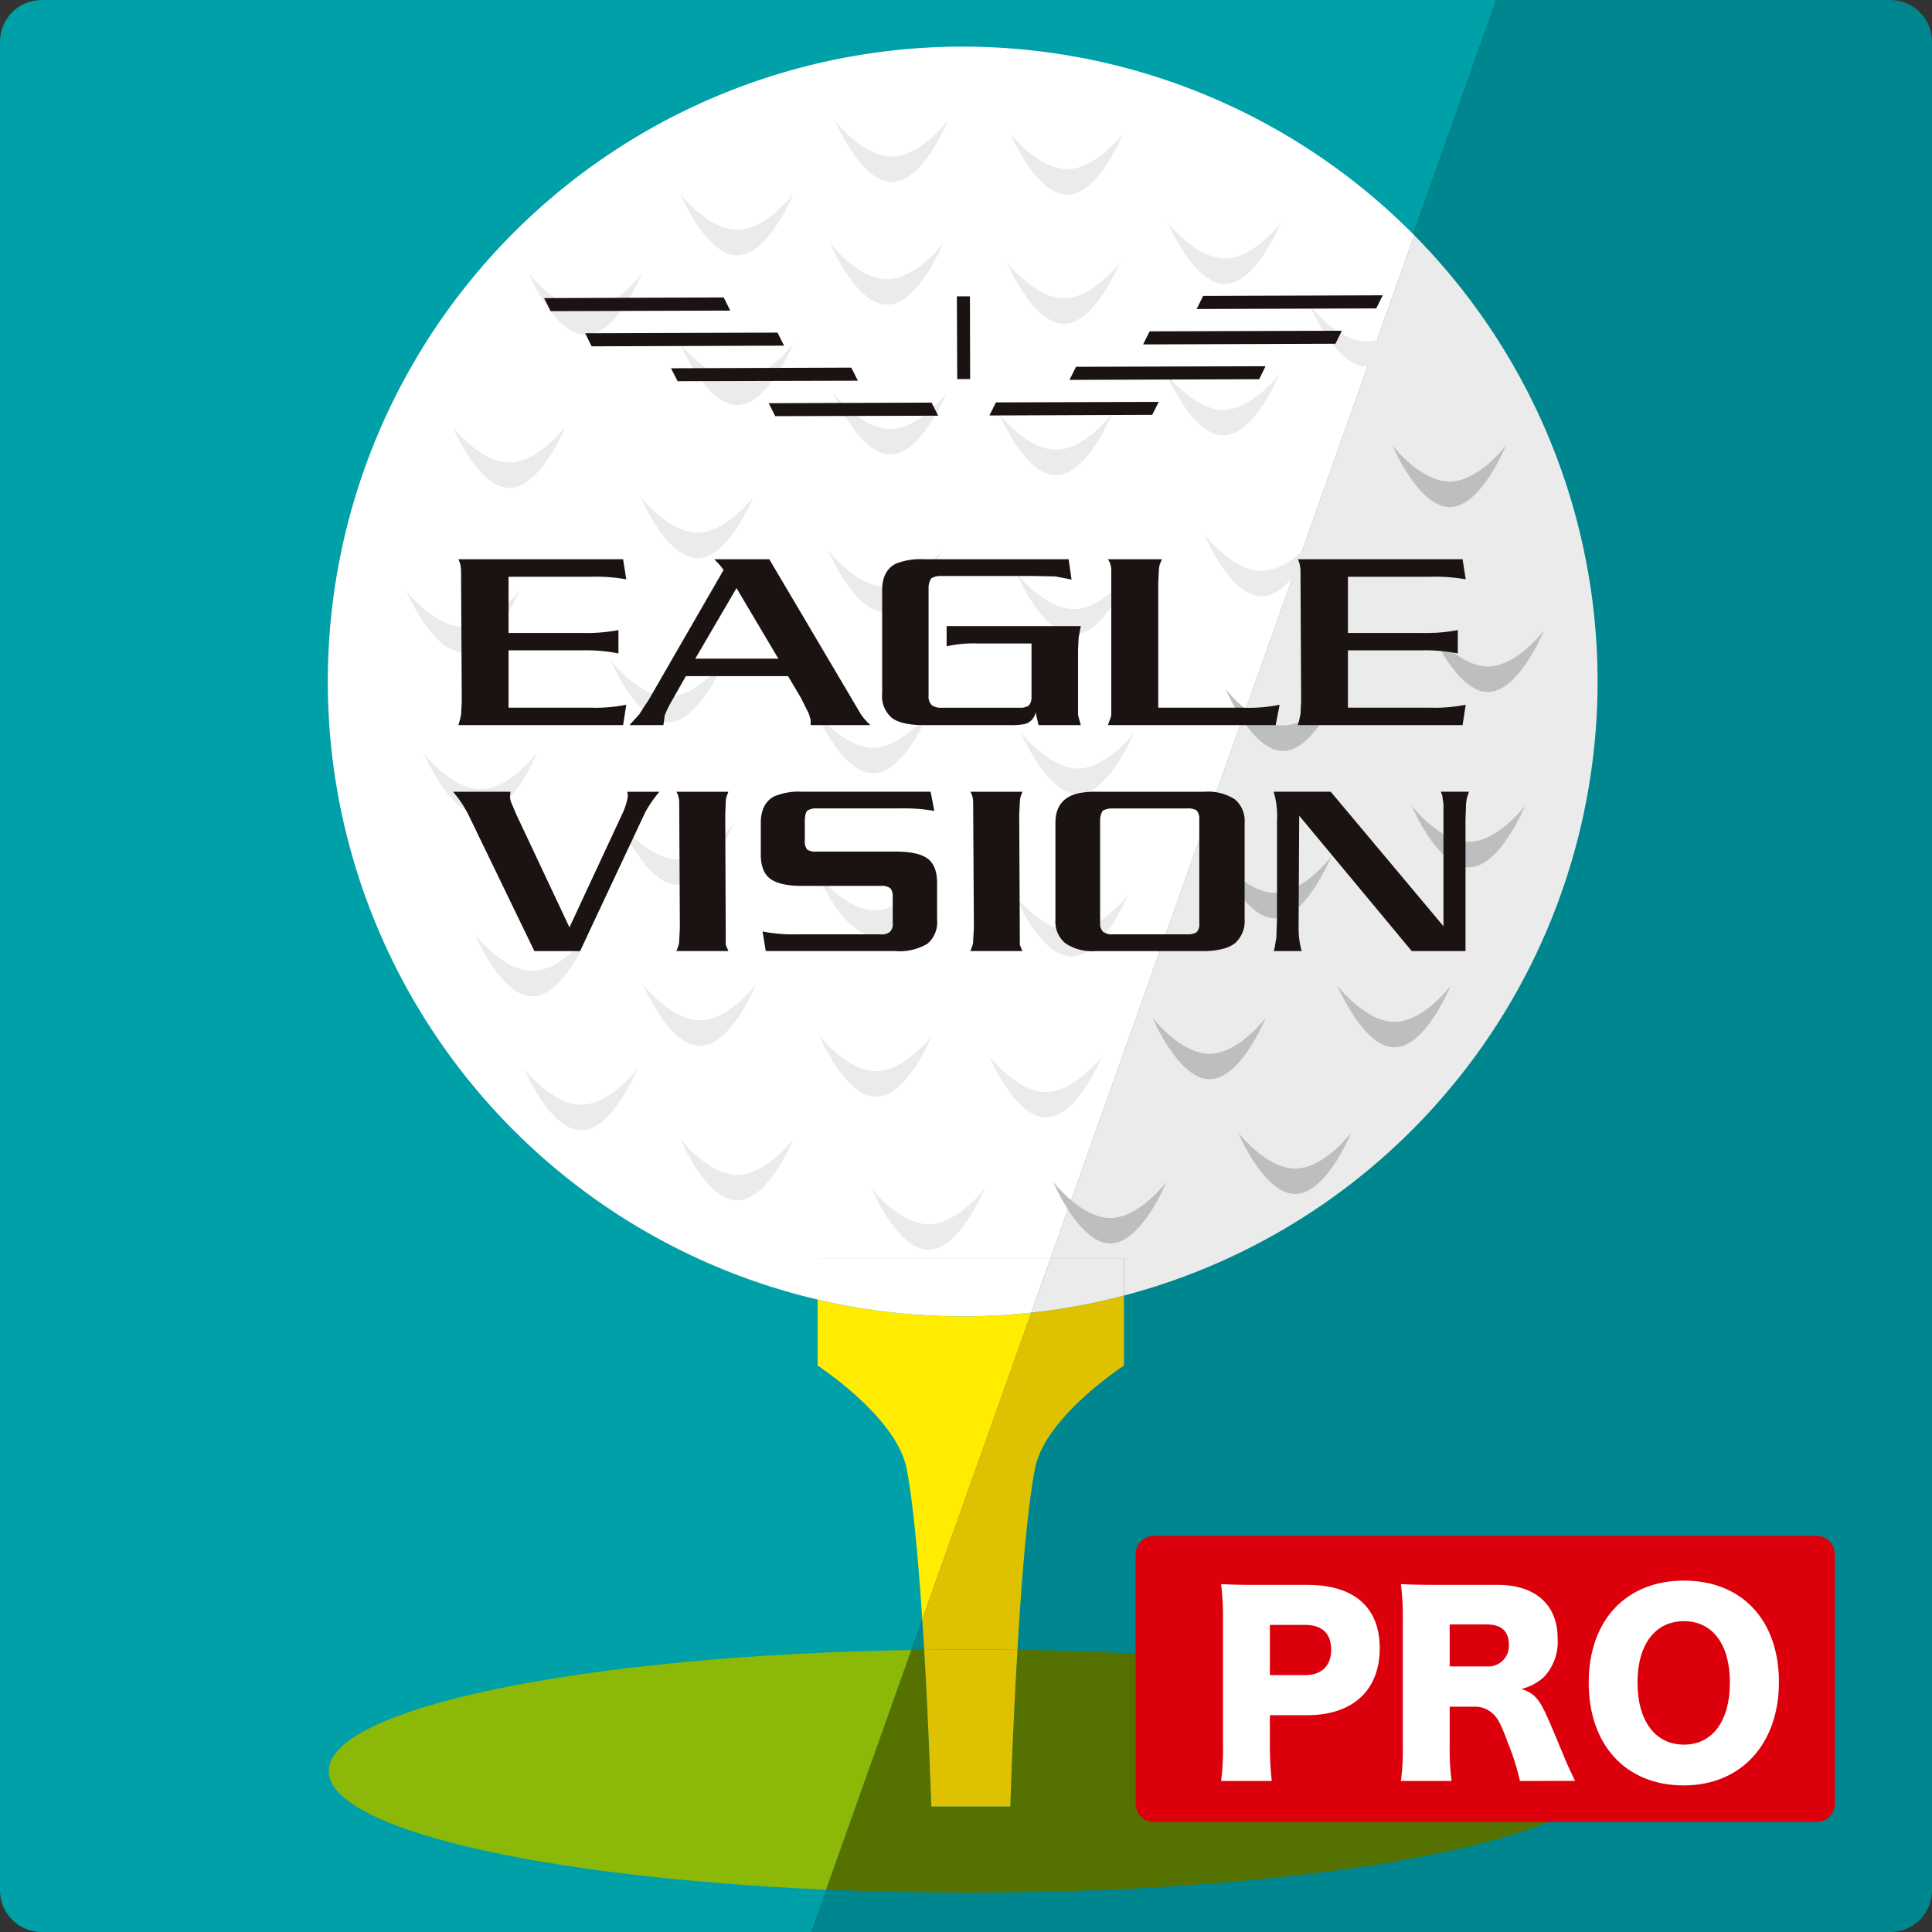 <svg xmlns="http://www.w3.org/2000/svg" xmlns:xlink="http://www.w3.org/1999/xlink" width="300" height="300" viewBox="0 0 300 300">
  <rect x="0" y="0" width="300" height="300" fill="#333333" stroke="none"/>
  <defs>
    <clipPath id="clip-path">
      <path id="長方形_6" data-name="長方形 6" d="M6.483,0H293.515A6.485,6.485,0,0,1,300,6.485V293.521a6.485,6.485,0,0,1-6.485,6.485H6.486A6.486,6.486,0,0,1,0,293.52V6.483A6.483,6.483,0,0,1,6.483,0Z" fill="none"/>
    </clipPath>
    <clipPath id="clip-app_icon_old">
      <rect width="300" height="300"/>
    </clipPath>
  </defs>
  <g id="app_icon_old" clip-path="url(#clip-app_icon_old)">
    <g id="グループ_3" data-name="グループ 3" transform="translate(-1.936 -1.932)">
      <g id="グループ_2" data-name="グループ 2" transform="translate(1.936 1.932)" clip-path="url(#clip-path)">
        <path id="パス_29" data-name="パス 29" d="M0,0V310.953H129.546L239.758,0Z" transform="translate(-5.482 -5.472)" fill="#00a0a9"/>
        <path id="パス_30" data-name="パス 30" d="M227.161,0h-71.2L45.748,310.953H227.161Z" transform="translate(78.317 -5.472)" fill="#00868e"/>
        <path id="パス_31" data-name="パス 31" d="M19.964,111.212c0,8.988,33.015,16.509,77.238,18.406l13.238-37.206c-50.705.824-90.477,8.928-90.477,18.8" transform="translate(31.087 163.804)" fill="#8cb808"/>
        <path id="パス_32" data-name="パス 32" d="M76.942,92.4c-.776,12.76-1.116,24.319-1.116,24.319H63.556s-.348-11.582-1.093-24.322c-.663,0-1.328.014-1.988.031l-13.236,37.2c7.082.311,14.425.476,21.986.476,54.808,0,99.221-8.45,99.221-18.882,0-9.942-40.324-18.078-91.5-18.825" transform="translate(81.049 163.785)" fill="#557200"/>
        <path id="パス_33" data-name="パス 33" d="M69.3,75.8a99.123,99.123,0,0,1-22.526-2.6V83.451S59.032,91.413,60.59,99.444c1.031,5.349,1.838,14.357,2.427,23.421L79.956,75.224A98.159,98.159,0,0,1,69.3,75.8" transform="translate(80.19 128.601)" fill="#ffec00"/>
        <path id="パス_34" data-name="パス 34" d="M59.579,127.933c2.583,0,5.159.025,7.714.057.6-10.52,1.506-21.858,2.724-28.147,1.538-8.031,13.81-15.991,13.81-15.991V72.975a96.426,96.426,0,0,1-14.382,2.648L52.508,123.267c.108,1.577.212,3.152.306,4.721,2.229-.028,4.474-.054,6.765-.054" transform="translate(90.699 128.2)" fill="#dec100"/>
        <path id="パス_35" data-name="パス 35" d="M52.616,92.437c.748,12.74,1.1,24.322,1.1,24.322h12.27s.34-11.559,1.11-24.319c-2.551-.031-5.128-.057-7.711-.057-2.291,0-4.536.025-6.765.054" transform="translate(90.896 163.751)" fill="#dec100"/>
        <path id="パス_36" data-name="パス 36" d="M70.931,173.67v5.808A98.579,98.579,0,0,0,116.012,14.832L59.547,173.67Z" transform="translate(103.592 21.697)" fill="#ebebeb"/>
        <path id="パス_37" data-name="パス 37" d="M132.154,192.621,188.616,33.783A98.582,98.582,0,1,0,95.973,199.049v-6.428Z" transform="translate(30.988 2.746)" fill="#fff"/>
        <path id="パス_38" data-name="パス 38" d="M79.955,79.381l3-8.456H46.77V77.35a99.123,99.123,0,0,0,22.526,2.6,98.082,98.082,0,0,0,10.659-.572" transform="translate(80.188 124.445)" fill="#fff"/>
        <path id="パス_39" data-name="パス 39" d="M61.488,70.924l-3,8.456a96.426,96.426,0,0,0,14.382-2.648V70.924Z" transform="translate(101.654 124.443)" fill="#ebebeb"/>
        <path id="パス_40" data-name="パス 40" d="M56.568,14.149c-4.542,0-8.861-5.618-8.861-5.618s4.01,9.577,8.875,9.577S65.3,8.531,65.3,8.531s-4.188,5.618-8.73,5.618" transform="translate(81.904 10.156)" fill="#ebebeb"/>
        <path id="パス_41" data-name="パス 41" d="M66.185,14.84c-4.531,0-8.869-5.61-8.869-5.61s4.021,9.577,8.886,9.577S74.929,9.23,74.929,9.23s-4.205,5.61-8.744,5.61" transform="translate(99.506 11.436)" fill="#ebebeb"/>
        <path id="パス_42" data-name="パス 42" d="M48.1,18.162c-4.542,0-8.872-5.61-8.872-5.61s4,9.571,8.872,9.571c4.851,0,8.727-9.571,8.727-9.571s-4.191,5.61-8.727,5.61" transform="translate(66.375 17.521)" fill="#ebebeb"/>
        <path id="パス_43" data-name="パス 43" d="M39.8,22.534c-4.548,0-8.872-5.613-8.872-5.613s4,9.563,8.877,9.563,8.71-9.563,8.71-9.563-4.2,5.613-8.716,5.613" transform="translate(51.168 25.524)" fill="#ebebeb"/>
        <path id="パス_44" data-name="パス 44" d="M48.1,26.374c-4.542,0-8.872-5.607-8.872-5.607s4,9.568,8.872,9.568c4.851,0,8.727-9.568,8.727-9.568s-4.191,5.607-8.727,5.607" transform="translate(66.375 32.569)" fill="#ebebeb"/>
        <path id="パス_45" data-name="パス 45" d="M56.484,29.078c-4.531,0-8.866-5.6-8.866-5.6s4.018,9.566,8.866,9.566c4.873,0,8.739-9.566,8.739-9.566s-4.205,5.6-8.739,5.6" transform="translate(81.741 37.538)" fill="#ebebeb"/>
        <path id="パス_46" data-name="パス 46" d="M65.573,30.231c-4.556,0-8.863-5.621-8.863-5.621S60.723,34.2,65.573,34.2,74.3,24.61,74.3,24.61s-4.191,5.621-8.725,5.621" transform="translate(98.396 39.608)" fill="#ebebeb"/>
        <path id="パス_47" data-name="パス 47" d="M74.739,28.04c-4.519,0-8.855-5.613-8.855-5.613S69.9,32,74.761,32,83.5,22.427,83.5,22.427s-4.216,5.613-8.761,5.613" transform="translate(115.2 35.609)" fill="#ebebeb"/>
        <path id="パス_48" data-name="パス 48" d="M82.6,24.281c-4.514,0-8.849-5.613-8.849-5.613s4.013,9.568,8.872,9.568,8.722-9.568,8.722-9.568-4.2,5.613-8.744,5.613" transform="translate(129.61 28.724)" fill="#ebebeb"/>
        <path id="パス_49" data-name="パス 49" d="M35.585,30.921c-4.534,0-8.849-5.61-8.849-5.61s4,9.563,8.866,9.563,8.722-9.563,8.722-9.563-4.194,5.61-8.739,5.61" transform="translate(43.491 40.892)" fill="#ebebeb"/>
        <path id="パス_50" data-name="パス 50" d="M45.9,34.773c-4.517,0-8.849-5.615-8.849-5.615s4,9.566,8.872,9.566c4.851,0,8.733-9.566,8.733-9.566S50.44,34.773,45.9,34.773" transform="translate(62.376 47.939)" fill="#ebebeb"/>
        <path id="パス_51" data-name="パス 51" d="M56.224,37.744c-4.542,0-8.869-5.621-8.869-5.621s4,9.577,8.88,9.577c4.856,0,8.727-9.577,8.727-9.577s-4.208,5.621-8.739,5.621" transform="translate(81.26 53.37)" fill="#ebebeb"/>
        <path id="パス_52" data-name="パス 52" d="M66.537,38.969c-4.545,0-8.866-5.621-8.866-5.621s4,9.588,8.866,9.588,8.727-9.588,8.727-9.588-4.2,5.621-8.727,5.621" transform="translate(100.156 55.614)" fill="#ebebeb"/>
        <path id="パス_53" data-name="パス 53" d="M76.842,36.878c-4.528,0-8.863-5.627-8.863-5.627S72,40.828,76.842,40.828c4.871,0,8.73-9.577,8.73-9.577s-4.182,5.627-8.73,5.627" transform="translate(119.037 51.773)" fill="#ebebeb"/>
        <path id="パス_54" data-name="パス 54" d="M87.142,31.964c-4.528,0-8.846-5.6-8.846-5.6s4,9.568,8.872,9.568S95.9,26.36,95.9,26.36s-4.216,5.6-8.759,5.6" transform="translate(137.936 42.814)" fill="#bdbebf"/>
        <path id="パス_55" data-name="パス 55" d="M33.051,39.926c-4.536,0-8.849-5.615-8.849-5.615s4,9.577,8.849,9.577c4.865,0,8.736-9.577,8.736-9.577s-4.2,5.615-8.736,5.615" transform="translate(38.849 57.378)" fill="#ebebeb"/>
        <path id="パス_56" data-name="パス 56" d="M44.306,43.777c-4.536,0-8.869-5.618-8.869-5.618s4,9.566,8.869,9.566,8.733-9.566,8.733-9.566-4.2,5.618-8.733,5.618" transform="translate(59.429 64.426)" fill="#ebebeb"/>
        <path id="パス_57" data-name="パス 57" d="M55.543,46.574c-4.542,0-8.866-5.618-8.866-5.618s4,9.571,8.866,9.571,8.727-9.571,8.727-9.571-4.2,5.618-8.727,5.618" transform="translate(80.018 69.55)" fill="#ebebeb"/>
        <path id="パス_58" data-name="パス 58" d="M66.779,47.7c-4.545,0-8.866-5.607-8.866-5.607s4.021,9.574,8.872,9.574c4.868,0,8.716-9.574,8.716-9.574S71.313,47.7,66.779,47.7" transform="translate(100.599 71.631)" fill="#ebebeb"/>
        <path id="パス_59" data-name="パス 59" d="M34.01,48.85c-4.525,0-8.849-5.627-8.849-5.627s4,9.574,8.849,9.574c4.876,0,8.744-9.574,8.744-9.574S38.547,48.85,34.01,48.85" transform="translate(40.606 73.702)" fill="#ebebeb"/>
        <path id="パス_60" data-name="パス 60" d="M44.836,52.682c-4.545,0-8.88-5.612-8.88-5.612s4.027,9.571,8.88,9.571,8.736-9.571,8.736-9.571-4.2,5.612-8.736,5.612" transform="translate(60.38 80.749)" fill="#ebebeb"/>
        <path id="パス_61" data-name="パス 61" d="M55.616,55.469c-4.536,0-8.852-5.6-8.852-5.6s4.013,9.566,8.863,9.566,8.727-9.566,8.727-9.566-4.194,5.6-8.739,5.6" transform="translate(80.177 85.88)" fill="#ebebeb"/>
        <path id="パス_62" data-name="パス 62" d="M66.412,56.623C61.9,56.623,57.566,51,57.566,51s4.007,9.577,8.863,9.577S75.157,51,75.157,51s-4.194,5.621-8.744,5.621" transform="translate(99.964 87.951)" fill="#ebebeb"/>
        <path id="パス_63" data-name="パス 63" d="M78.012,45.347c-4.525,0-8.861-5.621-8.861-5.621s4.015,9.588,8.878,9.588,8.727-9.588,8.727-9.588-4.2,5.621-8.744,5.621" transform="translate(121.184 67.297)" fill="#bdbebf"/>
        <path id="パス_64" data-name="パス 64" d="M77.569,54.527c-4.545,0-8.849-5.621-8.849-5.621s4,9.58,8.863,9.58,8.719-9.58,8.719-9.58-4.2,5.621-8.733,5.621" transform="translate(120.395 84.112)" fill="#bdbebf"/>
        <path id="パス_65" data-name="パス 65" d="M46.049,61.506c-4.534,0-8.863-5.607-8.863-5.607s4,9.574,8.863,9.574S54.78,55.9,54.78,55.9s-4.2,5.607-8.73,5.607" transform="translate(62.633 96.921)" fill="#ebebeb"/>
        <path id="パス_66" data-name="パス 66" d="M55.693,64.3c-4.528,0-8.852-5.61-8.852-5.61s4.01,9.568,8.872,9.568,8.725-9.568,8.725-9.568-4.2,5.61-8.744,5.61" transform="translate(80.318 102.043)" fill="#ebebeb"/>
        <path id="パス_67" data-name="パス 67" d="M58.589,72.681c-4.539,0-8.866-5.593-8.866-5.593s4.01,9.557,8.866,9.557,8.733-9.557,8.733-9.557-4.2,5.593-8.733,5.593" transform="translate(85.597 117.417)" fill="#ebebeb"/>
        <path id="パス_68" data-name="パス 68" d="M68.55,72.361c-4.536,0-8.866-5.627-8.866-5.627s4.021,9.577,8.872,9.577c4.868,0,8.739-9.577,8.739-9.577s-4.211,5.627-8.744,5.627" transform="translate(103.843 116.768)" fill="#bdbebf"/>
        <path id="パス_69" data-name="パス 69" d="M78.689,69.644c-4.536,0-8.866-5.618-8.866-5.618s4,9.566,8.866,9.566,8.739-9.566,8.739-9.566-4.2,5.618-8.739,5.618" transform="translate(122.415 111.808)" fill="#bdbebf"/>
        <path id="パス_70" data-name="パス 70" d="M48.089,69.981c-4.539,0-8.852-5.6-8.852-5.6s4,9.568,8.866,9.568c4.851,0,8.736-9.568,8.736-9.568s-4.2,5.6-8.75,5.6" transform="translate(66.39 112.451)" fill="#ebebeb"/>
        <path id="パス_71" data-name="パス 71" d="M39.544,66.137c-4.534,0-8.872-5.607-8.872-5.607s4.007,9.577,8.872,9.577S48.28,60.53,48.28,60.53s-4.2,5.607-8.736,5.607" transform="translate(50.701 105.404)" fill="#ebebeb"/>
        <path id="パス_72" data-name="パス 72" d="M65.024,65.442c-4.525,0-8.858-5.612-8.858-5.612s4.024,9.577,8.869,9.577,8.744-9.577,8.744-9.577-4.225,5.612-8.756,5.612" transform="translate(97.399 104.122)" fill="#ebebeb"/>
        <path id="パス_73" data-name="パス 73" d="M73.993,63.349c-4.536,0-8.861-5.615-8.861-5.615s4.01,9.566,8.877,9.566,8.722-9.566,8.722-9.566-4.2,5.615-8.739,5.615" transform="translate(113.823 100.283)" fill="#bdbebf"/>
        <path id="パス_74" data-name="パス 74" d="M84.125,61.595c-4.542,0-8.849-5.61-8.849-5.61s4,9.568,8.849,9.568,8.722-9.568,8.722-9.568-4.188,5.61-8.722,5.61" transform="translate(132.404 97.079)" fill="#bdbebf"/>
        <path id="パス_75" data-name="パス 75" d="M36.859,58.8c-4.545,0-8.872-5.613-8.872-5.613s4.021,9.574,8.877,9.574c4.873,0,8.73-9.574,8.73-9.574S41.4,58.8,36.859,58.8" transform="translate(45.783 91.959)" fill="#ebebeb"/>
        <path id="パス_76" data-name="パス 76" d="M89.261,42.107c-4.542,0-8.869-5.61-8.869-5.61s4,9.574,8.869,9.574c4.851,0,8.725-9.574,8.725-9.574s-4.188,5.61-8.725,5.61" transform="translate(141.775 61.382)" fill="#bdbebf"/>
        <path id="パス_77" data-name="パス 77" d="M88.206,51.718c-4.528,0-8.863-5.6-8.863-5.6s4.021,9.566,8.869,9.566c4.865,0,8.736-9.566,8.736-9.566s-4.2,5.6-8.742,5.6" transform="translate(139.853 78.998)" fill="#bdbebf"/>
        <path id="パス_78" data-name="パス 78" d="M56.294,20.872c-4.542,0-8.844-5.61-8.844-5.61s4,9.568,8.844,9.568c4.868,0,8.739-9.568,8.739-9.568s-4.2,5.61-8.739,5.61" transform="translate(81.434 22.485)" fill="#ebebeb"/>
        <path id="パス_79" data-name="パス 79" d="M66.009,21.923c-4.525,0-8.866-5.615-8.866-5.615s4.018,9.571,8.866,9.571,8.739-9.571,8.739-9.571-4.2,5.615-8.739,5.615" transform="translate(99.189 24.401)" fill="#ebebeb"/>
        <path id="パス_80" data-name="パス 80" d="M74.85,19.737c-4.539,0-8.883-5.613-8.883-5.613S70,23.7,74.85,23.7s8.722-9.574,8.722-9.574-4.205,5.613-8.722,5.613" transform="translate(115.352 20.401)" fill="#ebebeb"/>
        <path id="パス_81" data-name="パス 81" d="M53.139,55.193l-.493,3.157H27.073l.255-.889.17-.816.1-2.059-.116-20.312c-.014-.161-.045-.379-.065-.64a3.963,3.963,0,0,0-.348-1.036H52.646l.493,3.118a27.548,27.548,0,0,0-5.613-.4H34.86v8.73H46.17a26.754,26.754,0,0,0,5.751-.45v3.622a26.255,26.255,0,0,0-5.751-.473H34.86v8.9H47.527a24.227,24.227,0,0,0,5.613-.456" transform="translate(44.108 54.242)" fill="#1a1311"/>
        <path id="パス_82" data-name="パス 82" d="M73.863,58.348H64.581v-.609a1.076,1.076,0,0,0-.127-.572,2.987,2.987,0,0,0-.385-1.039l-.991-2-2-3.375H45.2l-2.319,4.089a17.148,17.148,0,0,0-.954,1.977l-.207,1.529H36.456l1.526-1.685.595-.943.833-1.252L51.068,34.247l-.731-.9-.725-.75h8.546l14.181,24a8.417,8.417,0,0,0,1.523,1.744M59.569,48.04l-6.5-10.962L46.664,48.04Z" transform="translate(61.296 54.242)" fill="#1a1311"/>
        <path id="パス_83" data-name="パス 83" d="M81.149,58.348H74.6l-.47-1.979a2.275,2.275,0,0,1-1.657,1.815,11.527,11.527,0,0,1-2.424.164H56.791c-2.345,0-4.03-.371-5-1.144a4.426,4.426,0,0,1-1.481-3.775v-16c0-2.022.688-3.409,2.1-4.129a10.235,10.235,0,0,1,4.386-.7H79.264l.459,3.152-2.532-.487L74.025,35.2H59.594a2.828,2.828,0,0,0-1.64.357,2.506,2.506,0,0,0-.439,1.43V53.809a1.851,1.851,0,0,0,.456,1.4,2.29,2.29,0,0,0,1.623.442H71.657a2.448,2.448,0,0,0,1.4-.306,1.955,1.955,0,0,0,.445-1.305V45.676H65.232a19.47,19.47,0,0,0-4.91.442V42.98H81.149l-.331,1.8L80.73,46.69V56.808Z" transform="translate(86.671 54.242)" fill="#1a1311"/>
        <path id="パス_84" data-name="パス 84" d="M89.352,55.193l-.609,3.157H62.688l.326-.889a2.666,2.666,0,0,0,.2-.779V34.321a2.6,2.6,0,0,0-.1-.779,2.4,2.4,0,0,0-.428-.943h8.385l-.334.827a4.032,4.032,0,0,0-.133.824l-.1,2.084V55.649H83.725a23.442,23.442,0,0,0,5.627-.456" transform="translate(109.346 54.242)" fill="#1a1311"/>
        <path id="パス_85" data-name="パス 85" d="M99.166,55.193l-.484,3.157H73.106l.235-.889.17-.816.1-2.059-.1-20.312c-.014-.161-.037-.379-.076-.64a4.18,4.18,0,0,0-.328-1.036H98.682l.484,3.118a27.533,27.533,0,0,0-5.621-.4H80.879v8.73h11.3a26.6,26.6,0,0,0,5.757-.45v3.622a26.3,26.3,0,0,0-5.757-.473h-11.3v8.9H93.545a24.445,24.445,0,0,0,5.621-.456" transform="translate(128.429 54.242)" fill="#1a1311"/>
        <path id="パス_86" data-name="パス 86" d="M56.654,48.482,46.508,70.094H39.414L29.463,49.527a17.527,17.527,0,0,0-2.687-4.18H35.7l-.065.708a2.4,2.4,0,0,0,.21,1.025l.767,1.807,8.249,17.52,8.158-17.528a10.35,10.35,0,0,0,.917-2.823l-.093-.708h4.99a19.7,19.7,0,0,0-2.18,3.135" transform="translate(43.564 77.593)" fill="#1a1311"/>
        <path id="パス_87" data-name="パス 87" d="M47.1,70.093H39.026l.32-.841a2.968,2.968,0,0,0,.119-.75l.1-2.011-.1-19.5a2.526,2.526,0,0,0-.1-.736,2.434,2.434,0,0,0-.34-.906H47.1l-.289.776a3.349,3.349,0,0,0-.116.8l-.082,2,.082,20.2Z" transform="translate(66.003 77.591)" fill="#1a1311"/>
        <path id="パス_88" data-name="パス 88" d="M64.547,70.093H44.43l-.5-3.044a24.576,24.576,0,0,0,5.264.442H62.244a2.034,2.034,0,0,0,1.444-.377,1.654,1.654,0,0,0,.453-1.376V61.713a1.952,1.952,0,0,0-.36-1.368,2.273,2.273,0,0,0-1.538-.374H50.1c-2.274,0-3.9-.348-4.927-1.073-1-.7-1.518-1.979-1.518-3.806V50.228c0-2.022.691-3.418,2.062-4.146a9.842,9.842,0,0,1,4.384-.736H70.023l.575,2.985a26.864,26.864,0,0,0-5.4-.391H52.4a2.576,2.576,0,0,0-1.535.354,1.155,1.155,0,0,0-.207.371,4.845,4.845,0,0,0-.167,1.017v3.231a2.094,2.094,0,0,0,.374,1.427,2.548,2.548,0,0,0,1.506.3H64.547c2.328,0,3.987.354,4.984,1.073s1.5,1.982,1.5,3.829v5.627a4.386,4.386,0,0,1-1.518,3.8,8.568,8.568,0,0,1-4.967,1.127" transform="translate(74.48 77.591)" fill="#1a1311"/>
        <path id="パス_89" data-name="パス 89" d="M63.225,70.093H55.146l.317-.841a2.543,2.543,0,0,0,.116-.75l.113-2.011-.113-19.5a3.739,3.739,0,0,0-.079-.736,2.669,2.669,0,0,0-.354-.906h8.079l-.283.776a3.754,3.754,0,0,0-.11.8l-.1,2,.1,20.2Z" transform="translate(95.531 77.591)" fill="#1a1311"/>
        <path id="パス_90" data-name="パス 90" d="M82.925,70.094H66.051a7.431,7.431,0,0,1-4.7-1.218,4.366,4.366,0,0,1-1.54-3.667V50.2c0-2.483,1.15-4.018,3.421-4.576a11.611,11.611,0,0,1,2.82-.275H82.925a7.772,7.772,0,0,1,4.757,1.181,4.378,4.378,0,0,1,1.509,3.67V65.209a4.552,4.552,0,0,1-1.509,3.667,5.082,5.082,0,0,1-1.937.883,11.794,11.794,0,0,1-2.82.334m-.773-4.355V49.7a2.111,2.111,0,0,0-.394-1.439,2.555,2.555,0,0,0-1.509-.317H68.75a3.018,3.018,0,0,0-1.586.351,2.652,2.652,0,0,0-.411,1.4V65.738a1.848,1.848,0,0,0,.433,1.339,2.34,2.34,0,0,0,1.563.413h11.5a2.609,2.609,0,0,0,1.509-.343,1.9,1.9,0,0,0,.394-1.41" transform="translate(104.074 77.593)" fill="#1a1311"/>
        <path id="パス_91" data-name="パス 91" d="M101.572,49.63V70.093H93.224L75.746,49.07l-.093,17.251a13.251,13.251,0,0,0,.476,3.772H71.776a3.559,3.559,0,0,0,.235-1.031L72.2,68.02l.1-3.013V49.874a13.36,13.36,0,0,0-.515-4.528h8.855L98.148,66.233V47.192c-.071-.408-.127-.793-.173-1.192l-.227-.654H102.1l-.292.906a6.04,6.04,0,0,0-.161,1.164Z" transform="translate(125.993 77.591)" fill="#1a1311"/>
        <path id="長方形_5" data-name="長方形 5" d="M2.846,0h102.88a2.846,2.846,0,0,1,2.846,2.846V41.592a2.844,2.844,0,0,1-2.844,2.844H2.846A2.846,2.846,0,0,1,0,41.59V2.846A2.846,2.846,0,0,1,2.846,0Z" transform="translate(176.34 238.49)" fill="#dc000c"/>
        <path id="パス_92" data-name="パス 92" d="M68.895,119.357a38.587,38.587,0,0,0,.295-5.414v-19.8a40.138,40.138,0,0,0-.295-5.341c1.722.071,3.038.11,5.383.11h8.014c7.246,0,11.236,3.472,11.236,9.843,0,6.513-4.174,10.392-11.276,10.392h-5.78v4.687a46.663,46.663,0,0,0,.295,5.525Zm13.032-16.433c2.56,0,4.061-1.427,4.061-3.953s-1.427-3.843-4.061-3.843H76.473v7.8Z" transform="translate(120.715 157.187)" fill="#fff"/>
        <path id="パス_93" data-name="パス 93" d="M97.238,119.356a35.594,35.594,0,0,0-1.792-5.706c-1.172-3.186-1.611-4.027-2.526-4.831a3.994,3.994,0,0,0-2.854-.988H86.33v6a38.321,38.321,0,0,0,.294,5.525H78.755a35.966,35.966,0,0,0,.292-5.488V94.179a38.806,38.806,0,0,0-.292-5.38c1.611.074,2.962.11,5.451.11h9.52c5.927,0,9.367,3.072,9.367,8.342a7.973,7.973,0,0,1-2.161,6,8.065,8.065,0,0,1-3.475,1.829c1.863.583,2.7,1.427,3.877,4.024.549,1.172,1.062,2.418,2.71,6.371.4,1.022.841,1.94,1.753,3.877Zm-5.2-17.786a3.191,3.191,0,0,0,3.48-3.4c0-2.053-1.175-3.115-3.441-3.115H86.33v6.516Z" transform="translate(138.776 157.186)" fill="#fff"/>
        <path id="パス_94" data-name="パス 94" d="M118.589,104.344c0,9.662-5.893,16.064-14.785,16.064-8.965,0-14.751-6.258-14.751-15.954,0-9.662,5.785-15.849,14.787-15.849s14.748,6.148,14.748,15.739m-7.612.071c0-5.93-2.71-9.512-7.136-9.512-4.466,0-7.21,3.622-7.21,9.512,0,5.966,2.744,9.662,7.21,9.662,4.426,0,7.136-3.661,7.136-9.662" transform="translate(157.641 156.83)" fill="#fff"/>
        <path id="パス_95" data-name="パス 95" d="M32.795,20.37,31.77,18.34l27.893-.1,1.019,2.039Z" transform="translate(52.712 27.947)" fill="#1a1311"/>
        <path id="パス_96" data-name="パス 96" d="M35.026,22.3l-1-2.03,29.866-.1,1.019,2.022Z" transform="translate(56.841 31.479)" fill="#1a1311"/>
        <path id="パス_97" data-name="パス 97" d="M39.755,24.2,38.73,22.194l27.995-.1,1.025,2.028Z" transform="translate(65.461 34.99)" fill="#1a1311"/>
        <path id="パス_98" data-name="パス 98" d="M45.1,26.109,44.088,24.1l25.293-.091,1.025,2.03Z" transform="translate(75.276 38.51)" fill="#1a1311"/>
        <path id="パス_99" data-name="パス 99" d="M67.554,20.252l1.011-2.033,27.893-.093-1.017,2.036Z" transform="translate(118.258 27.729)" fill="#1a1311"/>
        <path id="パス_100" data-name="パス 100" d="M64.617,22.194l1.014-2.033,29.849-.093-.985,2.019Z" transform="translate(112.88 31.288)" fill="#1a1311"/>
        <path id="パス_101" data-name="パス 101" d="M60.581,24.134,61.6,22.1l29.43-.088-.994,2.016Z" transform="translate(105.486 34.856)" fill="#1a1311"/>
        <path id="パス_102" data-name="パス 102" d="M56.192,26.081l1.005-2.03,25.287-.082-1.017,2.016Z" transform="translate(97.447 38.434)" fill="#1a1311"/>
        <path id="パス_103" data-name="パス 103" d="M54.46,31.037l-.054-12.856h2.028l.031,12.856Z" transform="translate(94.177 27.831)" fill="#1a1311"/>
      </g>
    </g>
  </g>
</svg>
